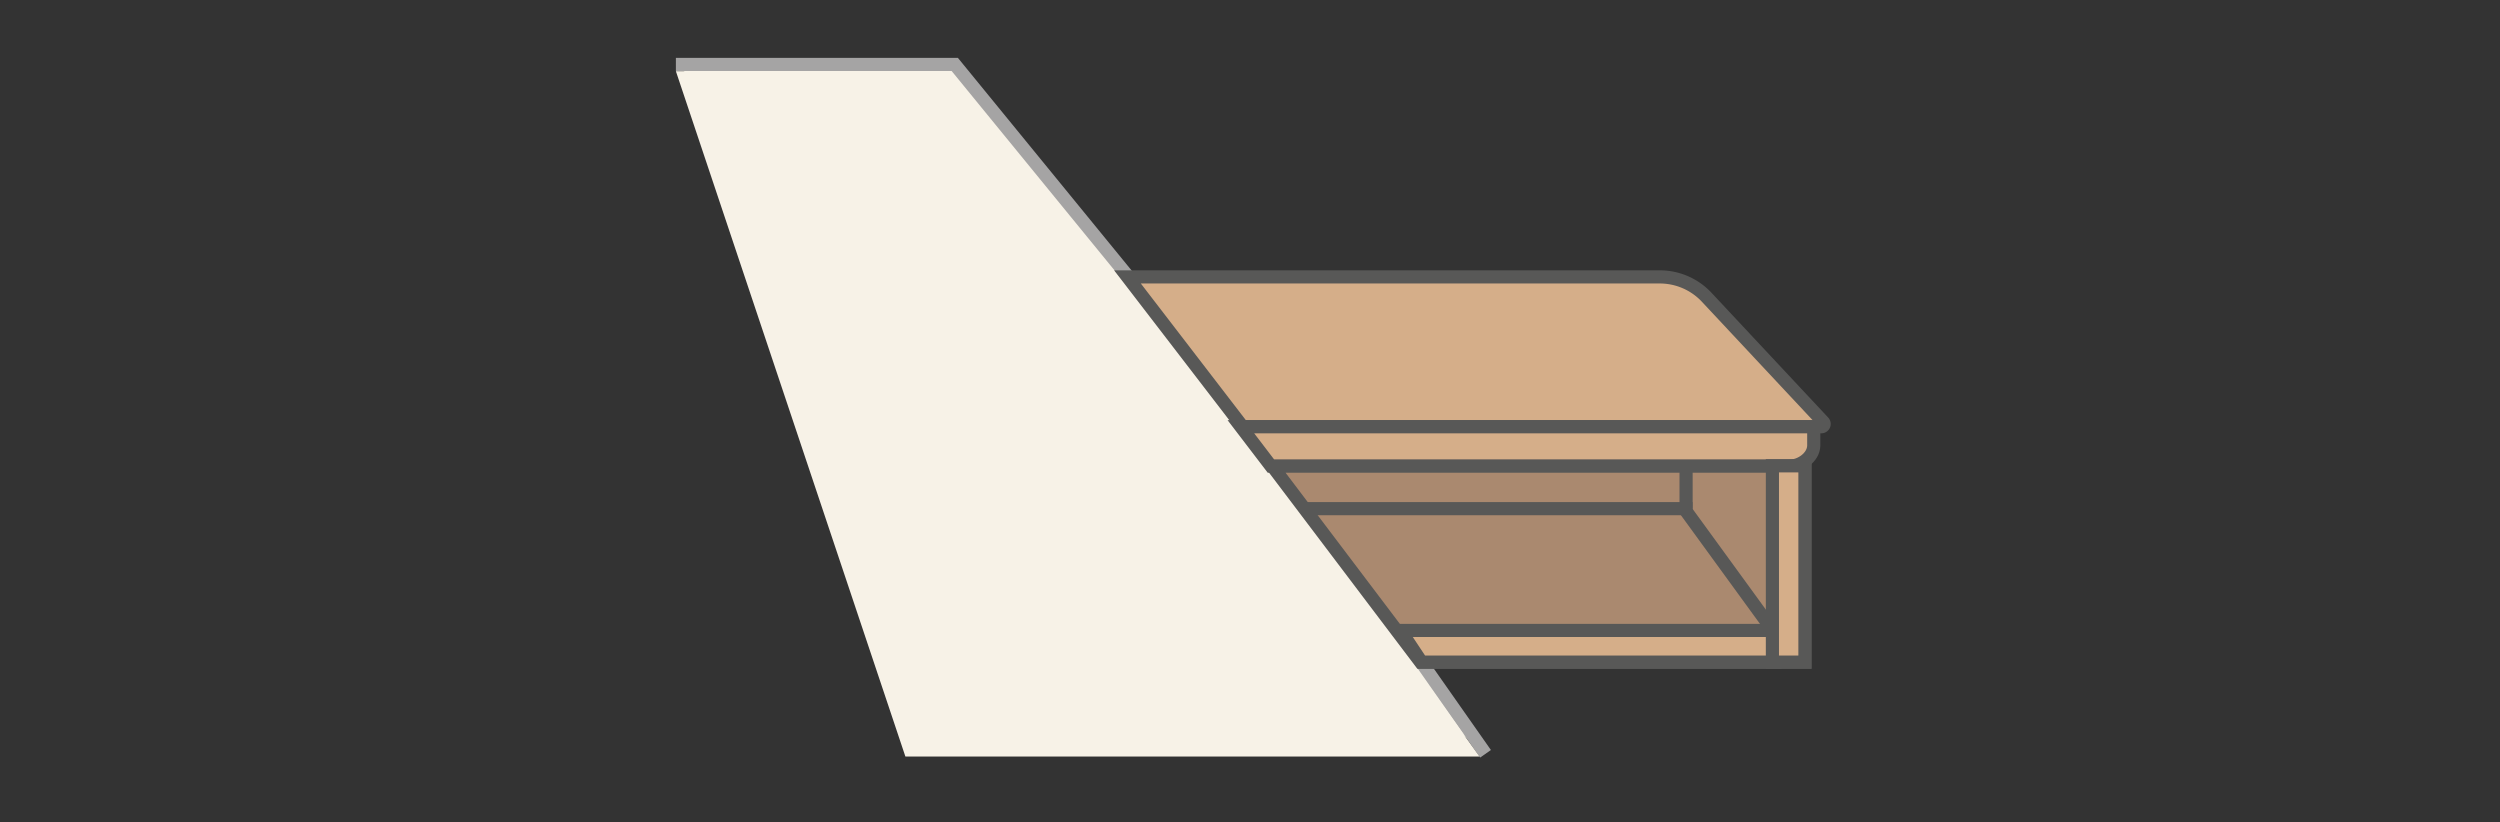 <svg id="Layer_1" data-name="Layer 1" xmlns="http://www.w3.org/2000/svg" viewBox="0 0 760 250"><rect x="0" y="0" width="760" height="250" fill="#333333" stroke="none"/><defs><style>.cls-1{fill:none;}.cls-2,.cls-3{fill:#f7f2e7;}.cls-2{stroke:#a5a4a4;}.cls-2,.cls-4,.cls-5,.cls-6{stroke-miterlimit:10;stroke-width:4px;}.cls-4{fill:#d5ae89;}.cls-4,.cls-5,.cls-6{stroke:#585857;}.cls-5{fill:#aa896f;}.cls-6{fill:none;}</style></defs><rect class="cls-1" width="760" height="250"/><polyline class="cls-2" points="205.47 19.59 290.25 19.59 394.62 147.33 394.55 147.33 411.19 171.55 411.19 171.55 451.6 229.15"/><polygon class="cls-3" points="205.47 21.65 286.19 21.65 390.56 146.7 390.49 146.7 407.13 170.41 407.13 170.41 449.77 229.99 275.24 229.99 205.47 21.65"/><path class="cls-4" d="M377.76,129.73H553.67a.85.85,0,0,0,.63-1.44L518.83,90.36a19.53,19.53,0,0,0-14.25-6.18H342.75Z"/><path class="cls-4" d="M386.38,141.71H544c3.45,0,7.27-2.73,7.38-6.17v-4.08c0-2.18-.73-1.73-1.67-1.73H377.23Z"/><polygon class="cls-5" points="431.85 201.29 548.7 201.29 548.7 141.72 386.8 141.72 431.85 201.29"/><line class="cls-6" x1="538.67" y1="191.26" x2="512.31" y2="155.03"/><line class="cls-6" x1="514.52" y1="154.63" x2="396.57" y2="154.63"/><line class="cls-6" x1="512.57" y1="154.63" x2="512.57" y2="141.71"/><polygon class="cls-4" points="432.15 201.29 539.64 201.29 539.64 191.65 425.76 191.65 432.15 201.29"/><rect class="cls-4" x="538.8" y="141.6" width="9.89" height="59.69" transform="translate(1087.5 342.89) rotate(-180)"/></svg>